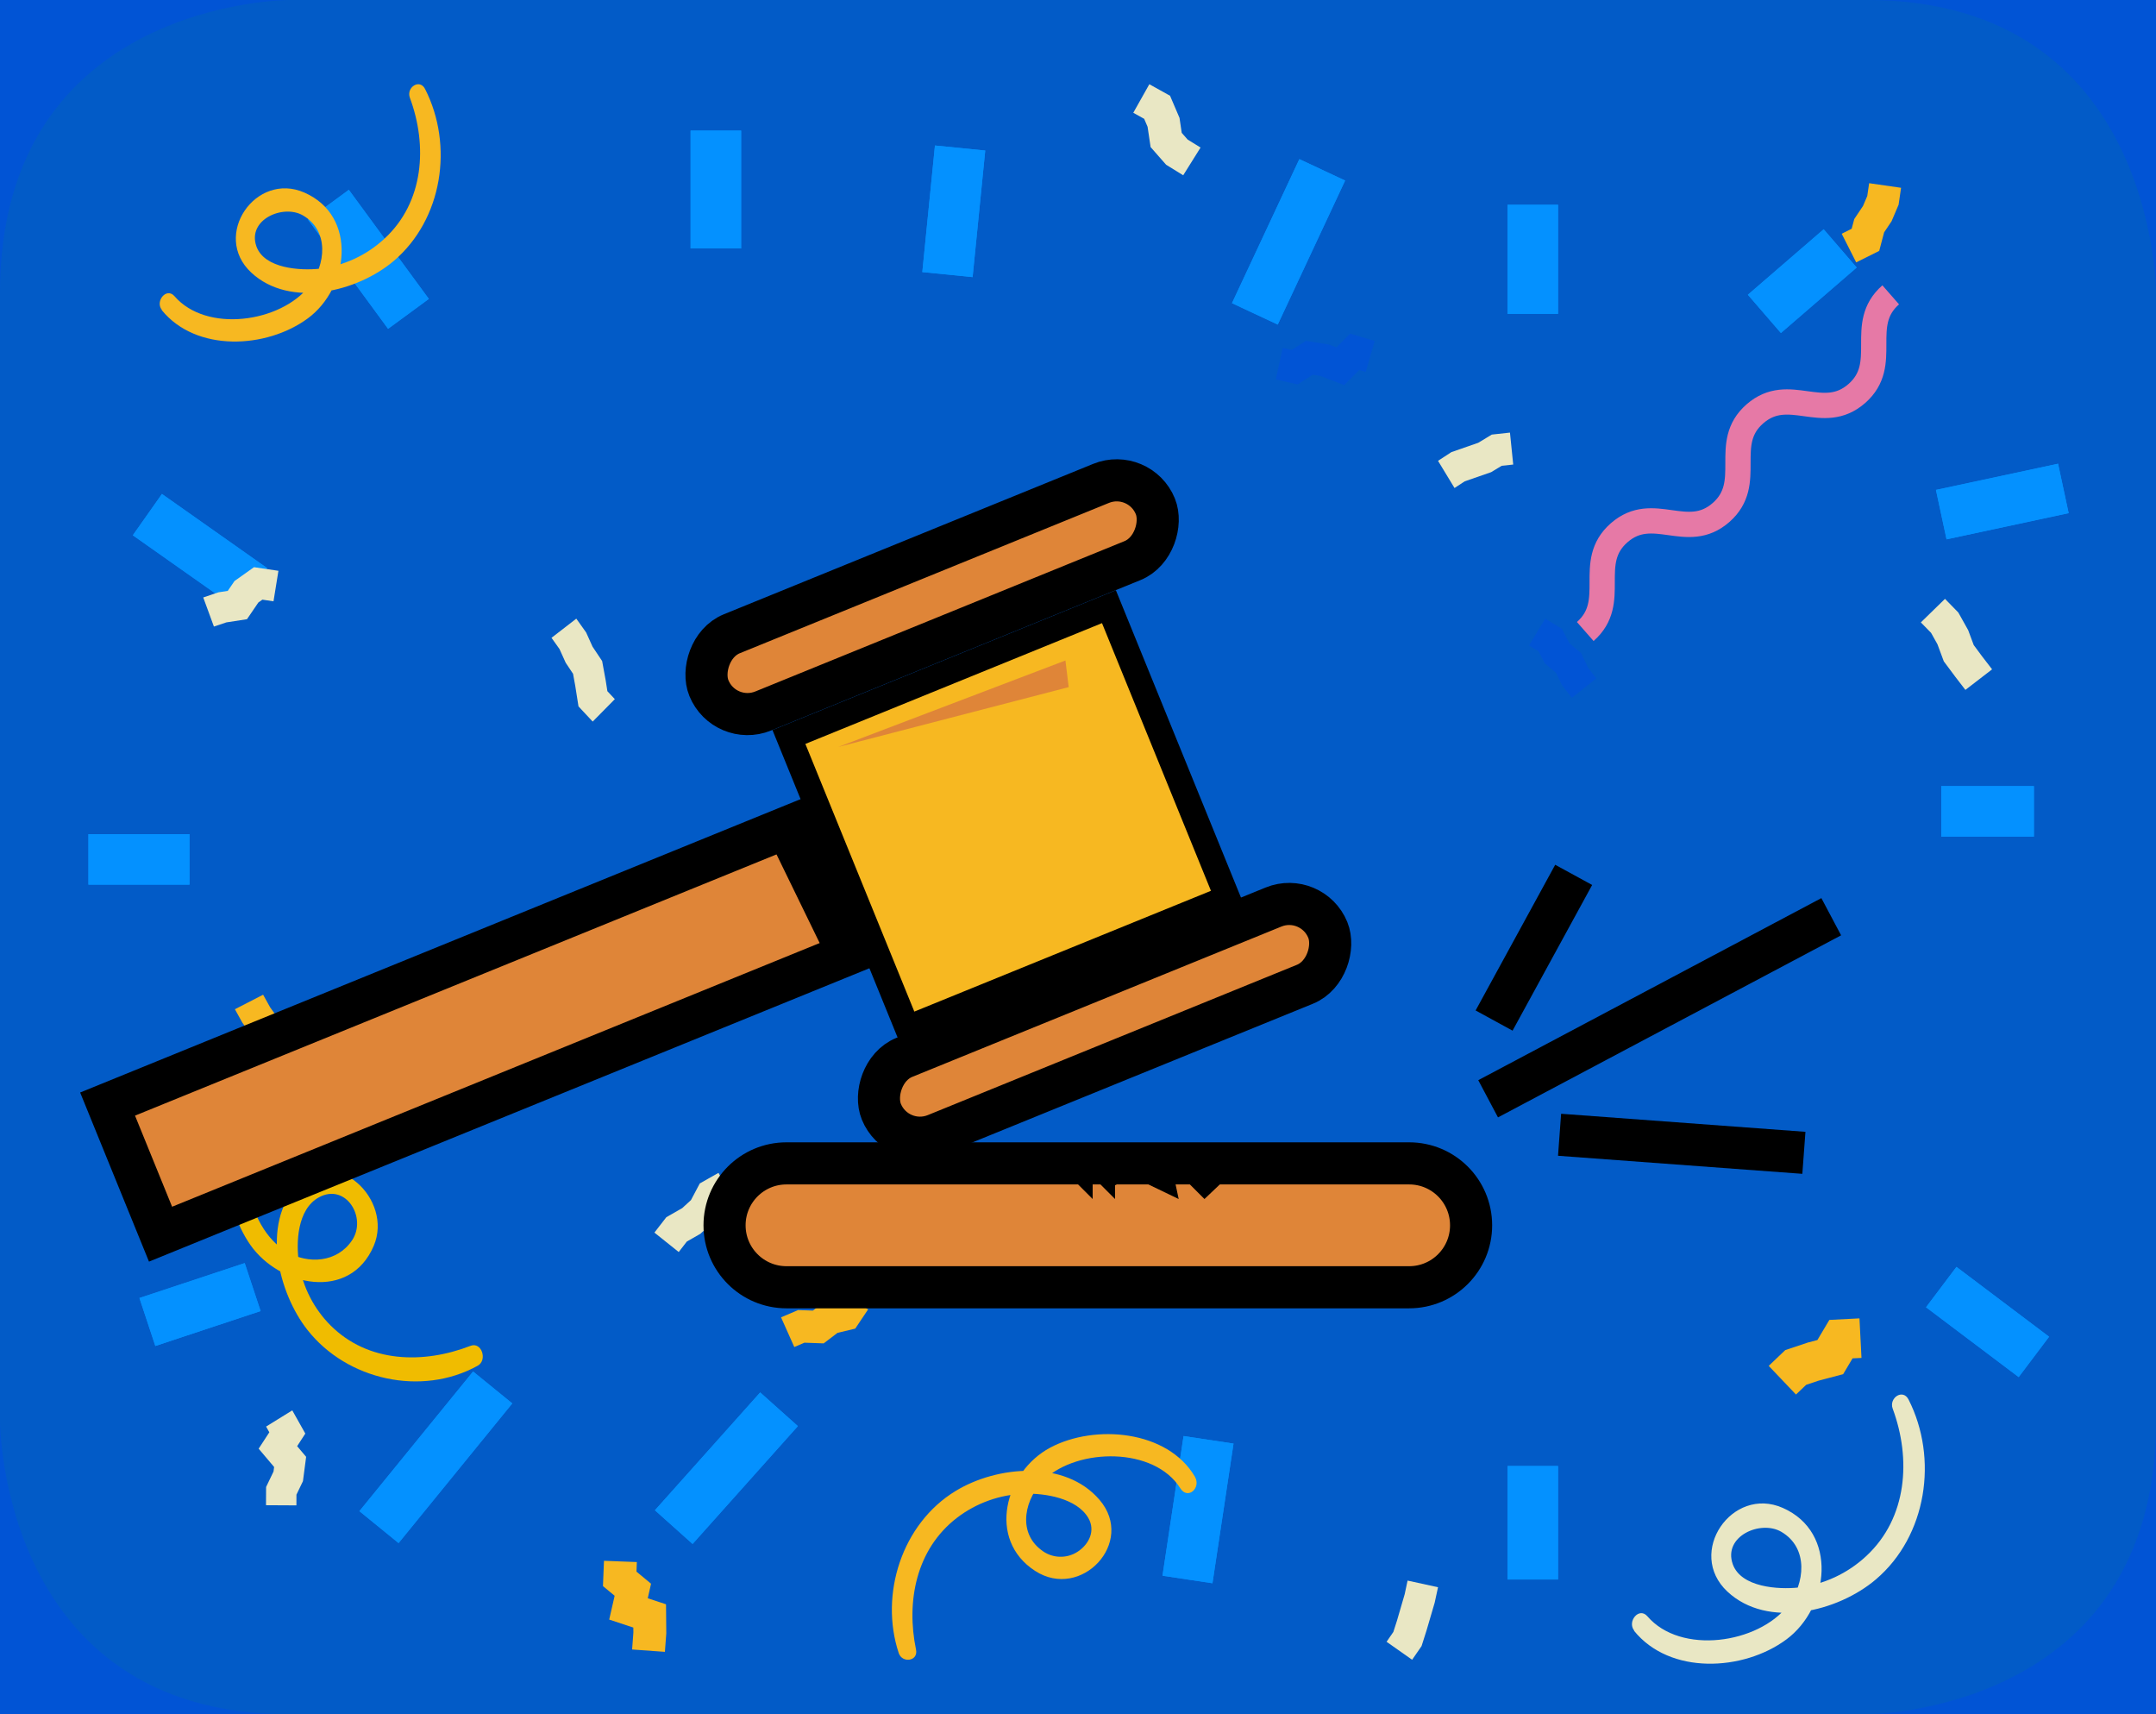 <?xml version="1.0" encoding="UTF-8"?> <svg xmlns="http://www.w3.org/2000/svg" width="512" height="407" viewBox="0 0 512 407" fill="none"><rect width="512" height="407" fill="#0154D5"></rect><path d="M68.694 0C68.694 0 0 0 0 69.536V337.471C0 337.471 0 407 68.694 407H443.299C443.299 407 512 407 512 337.471V69.506C512 69.506 512 0 443.299 0H68.694Z" fill="#025BC7"></path><path d="M170 31V58.976M225 65.193L228 35.145M298 74.518L314 40.325M364 74.518V48.614M419 74.518L437 58.976M461 122.181L490 115.964M461 192.639H483M461 305.578L483 322.157M364 348.06V375M287 341.843L282 375M185 334.59L160 362.566M117 329.41L90 362.566M60 305.578L35 313.867M45 204.036H21M60 139.795L35 122.181M97 74.518L78 48.614" stroke="#0491FF" stroke-width="12"></path><path d="M170 31V58.976M225 65.193L228 35.145M298 74.518L314 40.325M364 74.518V48.614M419 74.518L437 58.976M461 122.181L490 115.964M461 192.639H483M461 305.578L483 322.157M364 348.06V375M287 341.843L282 375M185 334.59L160 362.566M117 329.41L90 362.566M60 305.578L35 313.867M45 204.036H21M60 139.795L35 122.181M97 74.518L78 48.614" stroke="#0491FF" stroke-width="12"></path><path d="M449 70C440.939 77.062 449 86.38 440.949 93.432C432.898 100.484 424.816 91.218 416.755 98.25C408.694 105.282 416.755 114.619 408.704 121.682C400.653 128.744 392.571 119.427 384.51 126.49C376.449 133.552 384.51 142.869 376.459 149.932" stroke="#E679A6" stroke-width="6" stroke-miterlimit="10"></path><path d="M38.395 73.608C46.556 83.669 63.267 82.815 73.08 75.604C82.892 68.392 84.994 51.293 72.284 45.721C60.73 40.657 50.22 55.919 59.664 64.711C68.861 73.275 84.919 69.246 93.507 61.951C105.106 52.086 107.772 34.526 100.947 21.131C99.664 18.613 96.443 20.745 97.329 23.187C101.578 34.587 100.685 47.997 91.323 56.645C87.053 60.617 81.64 63.122 75.865 63.796C71.361 64.28 62.795 63.796 60.895 58.504C58.643 52.139 67.246 48.42 71.939 51.142C78.237 54.793 77.351 62.904 73.44 67.931C66.646 76.571 49.041 79.119 41.443 70.327C39.544 68.127 36.766 71.522 38.44 73.57L38.395 73.608Z" fill="#F7B821"></path><path d="M283.775 350.616C277.269 339.518 259.963 338.072 249.395 343.7C238.684 349.403 234.267 365.503 245.825 372.97C256.733 380.022 269.751 366.189 261.12 356.101C252.913 346.495 236.718 348.009 226.93 353.991C214.184 361.736 208.821 378.552 213.427 392.475C214.244 394.939 218.11 394.427 217.535 391.654C215.167 380.248 217.535 367.854 227.217 360.388C231.856 356.822 237.509 354.81 243.367 354.639C248.238 354.504 255.704 355.717 258.45 360.395C260.197 363.409 258.639 366.603 255.954 368.381C254.648 369.246 253.099 369.673 251.533 369.6C249.967 369.527 248.466 368.957 247.247 367.975C241.438 363.575 243.465 355.521 248.102 351.166C256.029 343.76 274.093 343.481 280.295 353.343C282.08 356.184 285.303 353.23 283.76 350.616L283.775 350.616Z" fill="#F7B821"></path><path d="M366.95 146.88L370.918 149.309L372.722 152.736L375.456 155.038L377.2 158.644L379.092 161.065L373.283 165.677L370.904 162.622L369.507 159.731L366.869 157.519L365.339 154.613L363.114 153.25L366.95 146.88Z" fill="#0154D5"></path><path d="M69.409 334.849L72.506 340.36L70.564 343.35L72.701 345.878L71.943 351.661L70.398 354.862L70.391 357.406L63.17 357.368L63.192 353.038L64.954 349.375L65.098 348.292L61.423 343.948L63.957 340.057L63.192 338.695L69.409 334.849Z" fill="#E9E7C4"></path><path d="M170.626 278.458L174.203 284.98L171.632 286.428L169.95 289.614L166.314 292.935L163.111 294.763L161.18 297.255L155.406 292.644L158.242 288.987L162.01 286.831L164.088 284.928L166.182 280.973L170.626 278.458Z" fill="#E9E7C4"></path><path d="M320.623 79.211L326.459 80.946L324.324 88.319L322.78 87.858L319.222 91.429L313.606 89.263L311.751 88.964L308.156 91.267L302.963 90.085L304.621 82.597L306.763 83.081L310.116 80.923L315.566 81.799L317.36 82.49L320.623 79.211Z" fill="#0154D5"></path><path d="M62.484 236.165L64.155 239.167L65.993 241.723L68.743 244.527L70.551 247.813L72.701 250.274L66.875 254.962L64.208 251.91L62.507 248.814L60.076 246.331L57.554 242.796L55.784 239.612L62.484 236.165Z" fill="#F7B821"></path><path d="M136.858 146.88L139.197 150.163L140.707 153.516L142.994 156.944L143.838 161.541L144.241 164.107L146.008 165.993L140.751 171.316L137.378 167.712L136.608 162.832L136.088 159.976L134.336 157.342L132.869 154.096L130.97 151.431L136.858 146.88Z" fill="#E9E7C4"></path><path d="M143.431 370.564L151.235 370.863L151.149 373.138L154.61 376.003L153.829 379.457L158.164 380.89L158.227 387.814L157.898 392.181L150.11 391.621L150.415 387.569L150.399 386.413L144.673 384.521L145.962 378.868L143.189 376.57L143.431 370.564Z" fill="#F7B821"></path><path d="M199.609 306.654L206.158 310.874L203.099 315.439L198.887 316.446L195.608 318.944L191.035 318.782L188.627 319.812L185.482 312.764L189.529 311.035L193.043 311.158L195.404 309.367L198.244 308.691L199.609 306.654Z" fill="#F7B821"></path><path d="M358.581 102.707L359.354 110.292L356.61 110.589L354.117 112.099L347.836 114.279L345.416 115.865L341.496 109.408L344.674 107.342L351.057 105.123L354.264 103.18L358.581 102.707Z" fill="#E9E7C4"></path><path d="M60.317 134.662L66.121 135.519L64.95 142.766L62.308 142.37L61.35 143.051L58.655 147.008L53.747 147.77L50.799 148.759L48.264 141.85L51.855 140.633L54.091 140.289L55.692 137.944L60.317 134.662Z" fill="#E9E7C4"></path><path d="M334.269 375.263L341.498 376.841L340.707 380.492L338.778 387.074L337.588 390.814L335.348 394.06L329.28 389.789L330.891 387.455L331.734 384.822L333.582 378.487L334.269 375.263Z" fill="#E9E7C4"></path><path d="M441.581 313.008L442.061 322.397L439.937 322.5L437.709 326.25L431.835 327.81L428.921 328.788L426.506 331.09L420.03 324.286L423.95 320.545L429.279 318.759L431.591 318.149L434.429 313.374L441.581 313.008Z" fill="#F7B821"></path><path d="M388.041 387.173C396.546 397.698 413.964 396.804 424.191 389.26C434.418 381.716 436.609 363.829 423.361 358.001C411.319 352.702 400.365 368.66 410.208 377.865C419.793 386.825 436.53 382.61 445.482 374.979C457.571 364.699 460.349 346.289 453.236 332.276C451.898 329.635 448.541 331.873 449.465 334.427C453.893 346.352 452.954 360.381 443.205 369.428C438.754 373.582 433.112 376.201 427.094 376.908C422.399 377.414 413.471 376.908 411.491 371.373C409.144 364.714 418.111 360.824 423.002 363.671C429.566 367.49 428.643 375.975 424.566 381.234C417.485 390.265 399.129 392.938 391.218 383.741C389.238 381.44 386.343 384.99 388.088 387.133L388.041 387.173Z" fill="#E9E7C4"></path><path d="M272.939 20L277.859 22.731L280.108 27.992L280.631 31.538L282.036 33.136L285.105 35.029L280.982 41.617L276.922 39.111L273.243 34.921L272.525 30.102L271.713 28.209L269.128 26.774L272.939 20Z" fill="#E9E7C4"></path><path d="M461.891 142.18L465.054 145.423L467.392 149.602L468.713 153.149L470.714 155.847L473.076 158.913L466.735 163.797L464.333 160.674L461.603 157.008L460.106 152.973L458.585 150.25L456.159 147.769L461.891 142.18Z" fill="#E9E7C4"></path><path d="M443.877 43.496L451.459 44.585L450.876 48.597L449.205 52.526L447.434 55.167L446.269 59.568L440.803 62.294L437.361 55.495L439.73 54.307L440.343 52.008L442.421 48.902L443.433 46.534L443.877 43.496Z" fill="#F7B821"></path><path d="M60.894 260.492C51.199 268.756 52.678 285.916 59.476 295.597C66.387 305.43 83.12 309.026 88.763 295.772C93.43 284.804 79.706 271.704 70.574 281.438C62.005 290.57 66.117 306.984 72.998 315.736C82.385 327.679 100.153 331.624 113.457 324.244C115.806 322.941 114.395 318.493 111.732 319.529C100.566 323.855 87.442 323.634 78.475 314.654C74.596 310.777 71.917 305.613 71.039 300.152C70.214 295.041 70.604 287.105 75.706 284.286C82.115 280.745 87.232 289.123 83.593 294.5C80.021 299.779 73.178 300.213 68.03 297.159C58.328 291.4 54.959 272.785 63.7 264.788C65.756 262.929 63.205 258.534 60.894 260.492Z" fill="#F0BC00"></path><path d="M353.395 260.874L434.876 217.646" stroke="black" stroke-width="10"></path><path d="M354.812 242.301L373.712 207.712M370.363 269.417L428.383 273.703" stroke="black" stroke-width="10"></path><rect x="-2.745" y="6.516" width="114.49" height="19.798" rx="9.899" transform="matrix(-0.926 0.377 0.377 0.926 265.634 106.04)" fill="#DF8538" stroke="black" stroke-width="10"></rect><rect x="-2.745" y="6.516" width="114.49" height="19.798" rx="9.899" transform="matrix(-0.926 0.377 0.377 0.926 306.591 206.62)" fill="#DF8538" stroke="black" stroke-width="10"></rect><rect x="-2.745" y="6.516" width="204.546" height="33.361" transform="matrix(-0.926 0.377 0.377 0.926 209.96 180.015)" fill="#DF8538" stroke="black" stroke-width="10"></rect><rect x="-1.647" y="3.91" width="82.07" height="74.631" transform="matrix(-0.926 0.377 0.377 0.926 260.347 141.034)" fill="#F7B821" stroke="black" stroke-width="6"></rect><path d="M253.014 156.811L199.045 177.35L253.792 163.137L253.014 156.811Z" fill="#DF8538"></path><path d="M334.645 276.209H186.77C178.648 276.209 172.064 282.793 172.064 290.915C172.064 299.037 178.648 305.621 186.77 305.621H334.645C342.767 305.621 349.351 299.037 349.351 290.915C349.351 282.793 342.767 276.209 334.645 276.209Z" fill="#DF8538" stroke="black" stroke-width="10"></path><path d="M197.392 229.523L182.277 198.478L193.715 190.716L207.195 226.664L197.392 229.523Z" fill="black"></path><path d="M259.482 284.67L251.721 276.908L286.034 274.458L294.204 276.908L286.034 284.67L278.273 276.908L279.907 284.67L268.877 279.359L264.793 281.402V284.67L259.482 279.359V284.67Z" fill="black"></path></svg> 